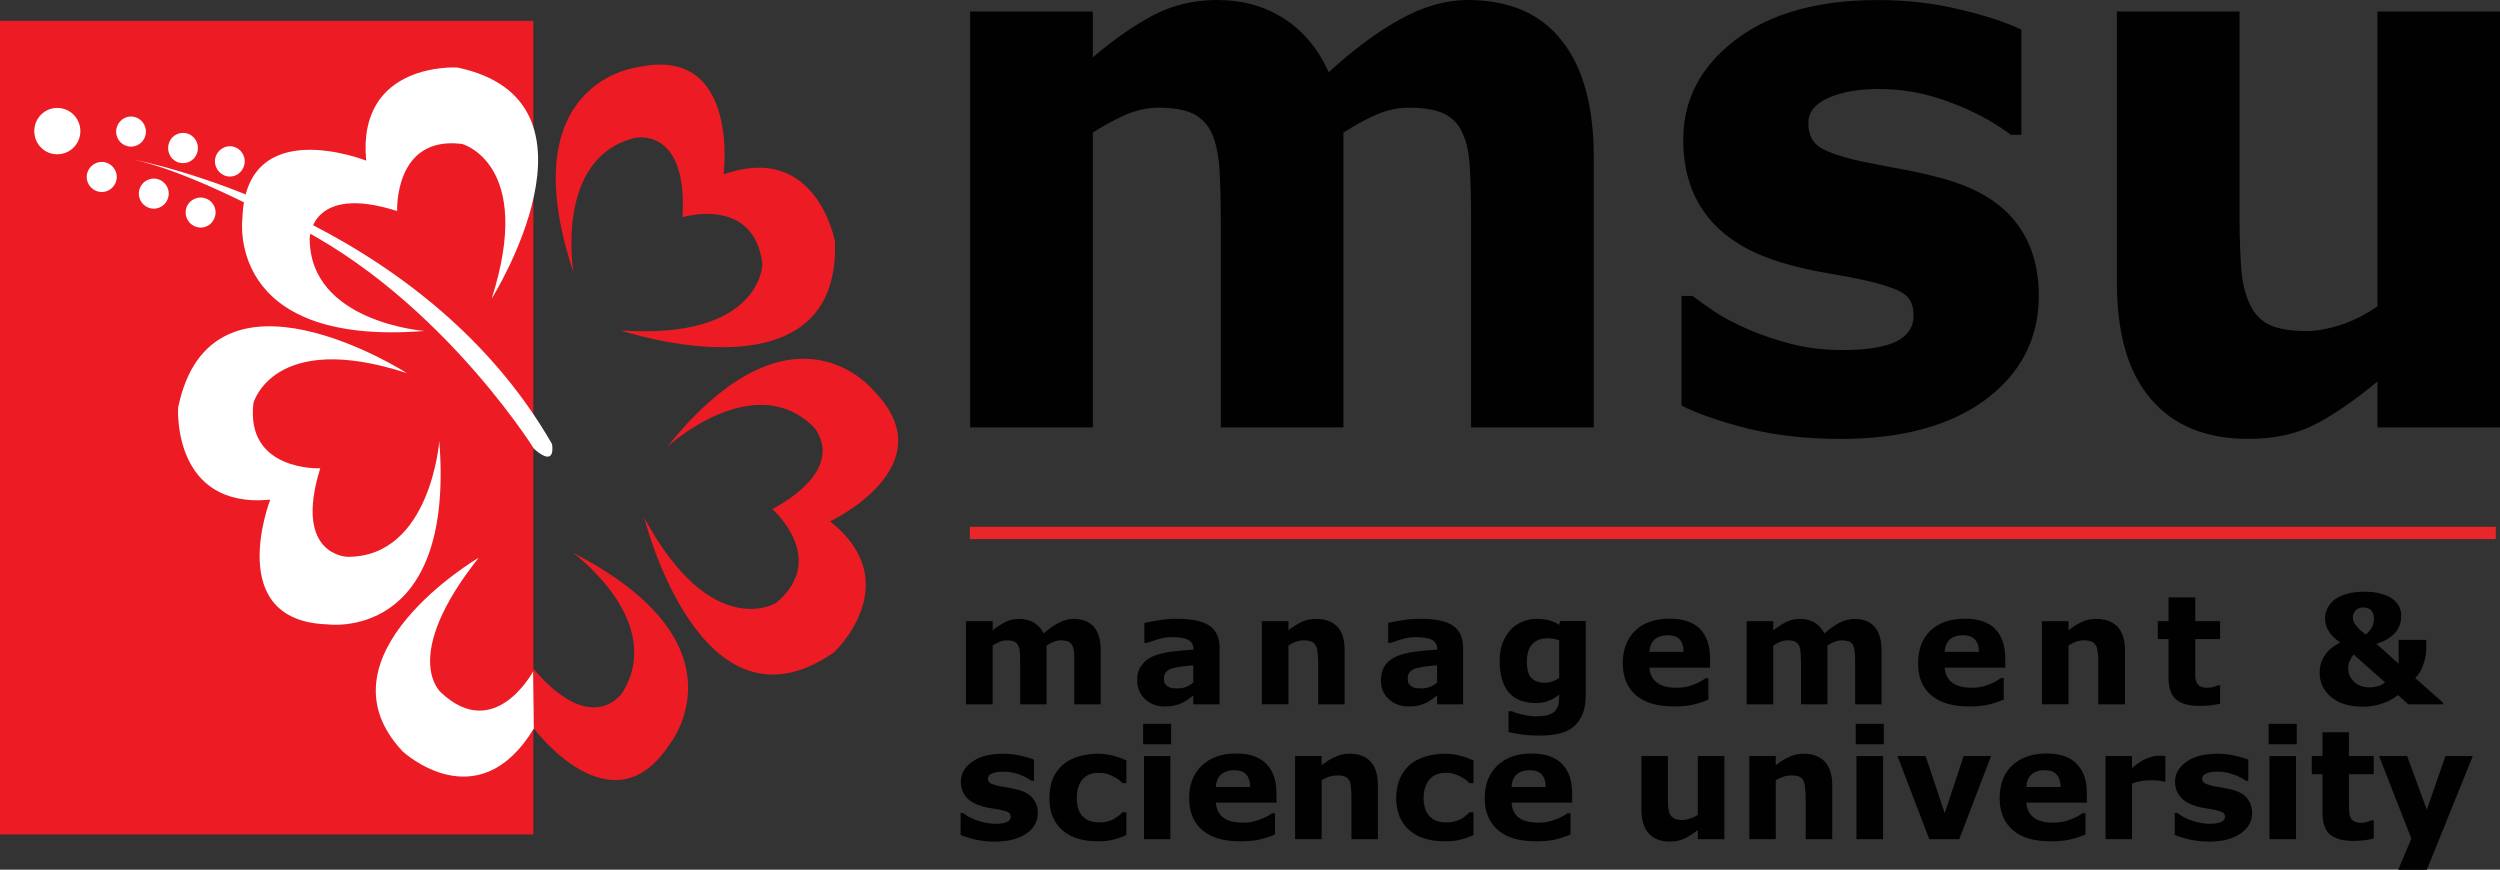 <?xml version="1.0" encoding="UTF-8"?>
<svg enable-background="new 0 0 142.468 49.56" viewBox="0 0 500 173.93" xmlns="http://www.w3.org/2000/svg">
<rect x="0" y="0" width="500" height="173.93" fill="#333333" stroke="none"/>
<rect y="4.173" width="106.67" height="162.71" fill="#ed1c24" stroke-width="3.51"/>
<g transform="matrix(3.51 0 0 3.51 -8.59e-6 0)">
<path d="m32.64 31.491s5.32 3.866 2.841 7.95c0 0-1.67 2.643-5.07-1.31 0 0-2.091 3.77-5.139 1.293 0 0-2.936-3.155 3.142-8.397 0 0-11.896 5.849-5.173 12.237 0 0 4.691 3.35 7.179-1.753 0 0 4.424 5.919 7.696 0.951-1e-3 -1e-3 4.724-5.716-5.476-10.971" fill="#ed1c24"/>
<path d="m24.188 18.859c0 0-6.542-.49-6.542-5.268 0 0 .026-3.146 4.984-1.566 0 0-.19-4.318 3.701-3.823 0 0 4.14 1.124 1.687 8.809 0 0 7.093-11.269-1.962-13.165 0 0-5.725-.347-5.191 5.307 0 0-6.843-2.717-7.05 3.246 0-.001-1.05 7.363 10.373 6.46" fill="#fff"/>
<path d="m38.029 25.447s4.863-4.458 8.289-1.163c0 0 2.247 2.205-2.307 4.73 0 0 3.237 2.829 0.198 5.35 0 0-3.667 2.226-7.497-4.855 0 0 3.228 12.953 10.819 7.654 0 0 4.202-3.949-0.232-7.455 0 0 6.662-3.142 2.522-7.403 1e-3 0-4.579-5.832-11.792 3.142" fill="#ed1c24"/>
<path d="m32.675 15.522c0 0-1.11-6.509 3.477-7.659 0 0 3.047-.729 2.738 4.513 0 0 4.105-1.241 4.553 2.69 0 0-.086 4.313-8.065 3.763 0 0 12.55 4.217 12.197-5.077 0 0-1.034-5.703-6.344-3.814 0 0 .938-7.346-4.838-6.119 0 0-7.351.76-3.718 11.703" fill="#ed1c24"/>
<path d="m25.031 25.125c0 0-.491 6.604-5.217 6.604 0 0-3.125-.039-1.566-5.046 0 0-4.278.195-3.805-3.728 0 0 1.137-4.169 8.738-1.696 0 0-11.165-7.156-13.033 1.974 0 0-.353 5.776 5.25 5.238 0 0-2.677 6.9 3.237 7.104 0-.001 7.3 1.059 6.396-10.45" fill="#fff"/>
<path d="m4.579 7.473c0 .733-.594 1.319-1.317 1.319-.723 0-1.308-.586-1.308-1.319 0-.738.584-1.324 1.308-1.324.723 0 1.317.585 1.317 1.324" fill="#fff"/>
<path d="m6.653 10.085c0 .468-.387.855-.852.855-.473 0-.861-.387-.861-.855 0-.473.388-.859.861-.859.465 0 .852.386.852.859" fill="#fff"/>
<path d="m8.314 7.499c0 .478-.378.855-.852.855-.464 0-.844-.377-.844-.855 0-.468.379-.859.844-.859.474 0 .852.39.852.859" fill="#fff"/>
<path d="m9.614 11.035c0 .469-.387.855-.843.855-.481 0-.861-.386-.861-.855 0-.481.379-.859.861-.859.456 0 .843.378.843.859" fill="#fff"/>
<path d="m11.276 8.436c0 .482-.371.859-.843.859-.482 0-.853-.377-.853-.859 0-.477.37-.864.853-.864.472 0 .843.387.843.864" fill="#fff"/>
<path d="m12.283 12.099c0 .481-.378.868-.844.868-.481 0-.861-.387-.861-.868 0-.469.379-.842.861-.842.465-.001.844.373.844.842" fill="#fff"/>
<path d="m13.944 9.187c0 .482-.379.873-.844.873-.465 0-.852-.391-.852-.873 0-.469.387-.854.852-.854.465-.001.844.385.844.854" fill="#fff"/>
<path d="m7.703 9.113s16.234 3.085 23.75 16.186c0 0 0.275 1.41-1.016 0.286 0 0-6.309-10.115-15.958-13.76-1e-3 0-3.9-2.057-6.776-2.712" fill="#fff"/>
<path d="m76.548 7.555v16.798h-6.988v-11.843c0-1.145-.027-2.13-.078-2.938-.06-.803-.207-1.471-.43-1.974-.232-.499-.594-.876-1.059-1.116-.456-.225-1.137-.347-1.988-.347-.68 0-1.342.161-1.98.456-.654.304-1.23.624-1.755.963v16.798h-6.99v-23.696h6.99v2.612c1.196-1.024 2.358-1.823 3.443-2.4 1.092-.577 2.306-.868 3.64-.868 1.429 0 2.694.347 3.795 1.05 1.094.694 1.947 1.718 2.565 3.063 1.395-1.276 2.746-2.283 4.063-3.011 1.318-.733 2.609-1.102 3.857-1.102 2.35 0 4.14.768 5.354 2.309 1.213 1.528 1.825 3.736 1.825 6.618v15.426h-6.99v-11.843c0-1.167-.026-2.156-.069-2.942-.043-.816-.18-1.466-.413-1.97-.215-.499-.559-.876-1.042-1.116-.482-.225-1.162-.347-2.014-.347-.585 0-1.145.113-1.704.334-.559.223-1.231.578-2.032 1.086" fill="#010101"/>
<path d="m116.171 16.846c0 2.439-1.016 4.413-3.021 5.915-2.014 1.492-4.778 2.248-8.272 2.248-1.945 0-3.693-.2-5.268-.585-1.576-.4-2.849-.834-3.796-1.311v-6.249h.629c.353.273.766.556 1.222.873.457.316 1.111.659 1.946 1.028.723.32 1.541.594 2.453.833.921.238 1.902.347 2.944.347 1.369 0 2.384-.166 3.056-.495.654-.334.973-.821.973-1.472 0-.577-.181-.989-.577-1.253-.387-.256-1.119-.509-2.212-.755-.517-.122-1.213-.247-2.091-.399-.887-.156-1.688-.33-2.419-.546-1.972-.556-3.443-1.445-4.39-2.621-.965-1.189-1.438-2.677-1.438-4.443 0-2.282.99-4.17 2.979-5.689 1.979-1.511 4.691-2.27 8.117-2.27 1.636 0 3.193.183 4.682.542 1.49.352 2.652.738 3.487 1.146v5.992h-.594c-1.033-.772-2.212-1.401-3.538-1.878-1.316-.504-2.659-.734-4.011-.734-1.119 0-2.074.169-2.84.503-.766.338-1.153.816-1.153 1.428 0 .572.172.998.525 1.292.353.299 1.171.599 2.453.894.715.139 1.481.3 2.299.447.817.143 1.644.334 2.47.564 1.833.512 3.194 1.333 4.063 2.452.882 1.119 1.322 2.516 1.322 4.196" fill="#010101"/>
<path d="m142.468 24.353h-6.999v-2.617c-1.283 1.068-2.47 1.879-3.538 2.439-1.066.552-2.341.833-3.831.833-2.393 0-4.251-.756-5.535-2.265-1.3-1.497-1.945-3.719-1.945-6.666v-15.421h6.99v11.75c0 1.202.043 2.188.103 2.986.069.802.241 1.454.5 1.983.241.512.611.897 1.102 1.136.499.23 1.205.352 2.091.352.594 0 1.249-.121 1.979-.352.724-.239 1.42-.599 2.083-1.059v-16.796h6.999v23.697z" fill="#010101"/>
<path d="m59.634 36.781v3.35h-1.506v-2.365c0-.239-.008-.429-.017-.595-.008-.156-.042-.286-.094-.39-.043-.1-.129-.173-.224-.226-.104-.039-.25-.069-.431-.069-.146 0-.292.034-.43.095-.138.061-.267.122-.37.2v3.35h-1.523v-4.739h1.523v.521c.25-.204.499-.355.74-.478.233-.121.491-.169.775-.169.318 0 .594.07.826.204.241.139.421.343.56.621.301-.26.585-.465.878-.612.276-.143.56-.213.835-.213.5 0 .887.148 1.153.452.267.308.388.755.388 1.328v3.085h-1.507v-2.365c0-.239 0-.429-.009-.595-.017-.161-.044-.286-.104-.39-.043-.1-.112-.173-.224-.226-.095-.039-.241-.069-.431-.069-.12 0-.25.03-.37.069-.111.039-.257.117-.438.226" fill="#010101"/>
<path d="m67.993 39.632c-.078.057-.181.13-.301.226-.121.083-.233.152-.345.2-.154.069-.301.117-.456.148-.155.039-.335.048-.525.048-.448 0-.818-.135-1.119-.413-.301-.277-.448-.633-.448-1.067 0-.352.069-.625.233-.846.154-.217.36-.4.645-.521.284-.126.628-.213 1.033-.273.422-.053.843-.087 1.292-.117v-.03c0-.257-.104-.435-.319-.535-.214-.108-.516-.147-.938-.147-.258 0-.517.04-.792.13-.292.096-.481.156-.611.2h-.138v-1.133c.146-.052.413-.096.783-.152.345-.065.715-.091 1.077-.091.851 0 1.463.13 1.859.399.378.26.568.677.568 1.25v3.225h-1.498zm0-.742v-.977c-.207.014-.43.03-.655.065-.25.03-.43.065-.551.104-.146.048-.266.113-.344.213-.077.087-.12.204-.12.352 0 .104.009.183.017.234.026.065.069.125.138.187.069.047.138.091.224.122.095.026.232.035.422.035.154 0 .301-.026.457-.083.162-.061.291-.148.412-.252" fill="#010101"/>
<path d="m76.618 40.131h-1.507v-2.349c0-.19-.009-.386-.035-.577-.017-.183-.052-.33-.104-.417-.051-.104-.12-.182-.241-.226-.103-.047-.249-.078-.447-.078-.137 0-.275.031-.414.07-.146.047-.292.121-.456.226v3.35h-1.514v-4.739h1.516v.52c.267-.212.525-.364.758-.477.25-.121.525-.169.826-.169.516 0 .904.147 1.196.434.284.304.422.751.422 1.346z" fill="#010101"/>
<path d="m81.886 39.632c-.086.057-.189.13-.31.226-.111.083-.232.152-.335.2-.146.069-.293.117-.457.148-.163.039-.344.048-.534.048-.438 0-.809-.135-1.11-.413-.31-.277-.456-.633-.456-1.067 0-.352.078-.625.224-.846.155-.217.379-.4.646-.521.284-.126.637-.213 1.05-.273.404-.053.843-.087 1.291-.117v-.03c0-.257-.112-.435-.318-.535-.215-.108-.534-.147-.947-.147-.24 0-.507.04-.792.13-.284.096-.491.156-.611.2h-.129v-1.133c.155-.052.422-.096.774-.152.345-.065.714-.091 1.076-.091.853 0 1.473.13 1.851.399.378.26.568.677.568 1.25v3.225h-1.48v-.501zm0-.742v-.977c-.215.014-.43.03-.671.065-.232.03-.413.065-.534.104-.155.048-.267.113-.353.213-.078.087-.112.204-.112.352 0 .104 0 .183.025.234.009.065.069.125.129.187.061.047.138.091.233.122.086.026.215.035.404.035.163 0 .31-.026.464-.083.156-.061.294-.148.415-.252" fill="#010101"/>
<path d="m90.355 39.584c0 .452-.06.82-.189 1.12-.121.303-.302.542-.526.72-.215.178-.49.3-.809.377-.328.074-.68.113-1.093.113-.327 0-.646-.013-.964-.057-.31-.039-.584-.091-.818-.143v-1.189h.181c.181.079.405.147.663.204.275.062.516.087.714.087.284 0 .508-.026.689-.074.171-.053.3-.126.396-.222.086-.095.146-.204.189-.347.043-.139.052-.313.052-.508v-.091c-.164.151-.378.278-.595.355-.223.087-.464.13-.74.13-.655 0-1.171-.2-1.523-.591-.353-.403-.533-1.015-.533-1.822 0-.395.06-.734.171-1.02.112-.288.267-.53.457-.743.181-.195.404-.355.68-.464.268-.108.542-.157.826-.157.25 0 .482.027.689.083.215.064.405.151.568.255l.06-.212h1.455zm-1.514-.946v-2.152c-.086-.035-.189-.069-.31-.083-.121-.026-.232-.034-.335-.034-.396 0-.689.117-.896.346-.198.23-.301.556-.301.956 0 .459.086.785.258.954.172.183.422.278.749.278.155 0 .302-.026.448-.074.146-.052.275-.113.387-.191" fill="#010101"/>
<path d="m97.44 38.043h-3.452c.017.369.164.651.422.851.257.2.636.295 1.136.295.327 0 .637-.056.929-.169.302-.117.534-.243.714-.381h.155v1.223c-.334.147-.644.238-.954.308-.301.056-.629.082-.999.082-.946 0-1.67-.204-2.178-.638-.49-.425-.749-1.037-.749-1.827 0-.781.24-1.393.714-1.857.474-.451 1.127-.677 1.962-.677.758 0 1.334.191 1.721.577.379.391.577.951.577 1.675v.538zm-1.506-.897c0-.313-.086-.551-.224-.712-.155-.165-.378-.239-.689-.239-.292 0-.533.074-.723.221-.18.156-.292.404-.31.729h1.946z" fill="#010101"/>
<path d="m104.128 36.781v3.35h-1.506v-2.365c0-.239-.017-.429-.025-.595-.009-.156-.034-.286-.095-.39-.051-.1-.129-.173-.223-.226-.104-.039-.25-.069-.439-.069-.137 0-.275.034-.421.095-.146.061-.267.122-.379.2v3.35h-1.515v-4.739h1.515v.521c.267-.204.508-.355.749-.478.232-.121.491-.169.775-.169.318 0 .585.07.826.204.232.139.421.343.559.621.302-.26.595-.465.87-.612.293-.143.56-.213.844-.213.5 0 .887.148 1.153.452.267.308.396.755.396 1.328v3.085h-1.506v-2.365c0-.239-.009-.429-.017-.595-.017-.161-.043-.286-.095-.39-.051-.1-.121-.173-.215-.226-.111-.039-.258-.069-.448-.069-.121 0-.25.03-.361.069-.124.039-.27.117-.442.226" fill="#010101"/>
<path d="m114.259 38.043h-3.451c.025.369.164.651.422.851.258.2.646.295 1.136.295.327 0 .637-.056.929-.169.301-.117.525-.243.706-.381h.172v1.223c-.353.147-.662.238-.964.309-.302.056-.637.082-.999.082-.947 0-1.67-.204-2.169-.638-.507-.425-.749-1.037-.749-1.827 0-.781.233-1.393.707-1.857.473-.451 1.135-.677 1.962-.677.766 0 1.334.191 1.721.577.379.391.577.951.577 1.675zm-1.497-.897c0-.313-.077-.551-.241-.712-.146-.165-.378-.239-.688-.239-.284 0-.525.074-.715.221-.18.156-.292.404-.31.729h1.954z" fill="#010101"/>
<path d="m121.085 40.131h-1.523v-2.349c0-.19-.009-.386-.026-.577-.025-.183-.06-.33-.104-.417-.06-.104-.137-.182-.249-.226-.104-.047-.258-.078-.448-.078-.138 0-.275.031-.414.07-.138.047-.293.121-.456.226v3.35h-1.515v-4.739h1.515v.52c.267-.212.517-.364.767-.477.24-.121.524-.169.817-.169.517 0 .904.147 1.196.434.285.304.439.751.439 1.346v3.086z" fill="#010101"/>
<path d="m126.5 40.096c-.172.035-.345.074-.525.095-.181.018-.396.031-.663.031-.586 0-1.024-.122-1.309-.36-.284-.234-.439-.647-.439-1.225v-2.222h-.611v-1.023h.611v-1.354h1.524v1.354h1.412v1.023h-1.412v1.688.435c0 .117.034.234.069.338.043.091.111.17.207.226.103.065.249.087.43.087.077 0 .181-.013.31-.043.121-.044.207-.065.267-.1h.129z" fill="#010101"/>
<path d="m139.214 40.131h-1.997l-.577-.526c-.285.217-.586.382-.929.491-.336.109-.681.173-1.068.173-.767 0-1.368-.187-1.808-.546-.438-.356-.663-.83-.663-1.402 0-.239.043-.447.112-.621.06-.182.155-.343.275-.481.095-.139.233-.256.37-.351.146-.104.284-.187.414-.261-.121-.079-.233-.174-.344-.273-.104-.091-.189-.191-.267-.308-.078-.114-.138-.222-.181-.353-.034-.143-.07-.294-.07-.455 0-.2.053-.377.129-.547.087-.186.216-.338.379-.473.172-.152.404-.26.697-.347.292-.092.637-.135 1.042-.135.327 0 .628.03.904.104.267.07.482.162.663.283.172.117.301.272.396.43.095.169.129.352.129.542 0 .13-.008.274-.051.425-.043.156-.103.304-.207.443-.103.147-.25.283-.421.404-.189.134-.43.243-.732.338l1.266 1.133v-1.359h1.575v.473c0 .338-.06.651-.18.955-.095.304-.25.547-.448.75l1.593 1.415v.079zm-3.315-1.25l-1.79-1.588c-.051.052-.112.152-.19.3-.078.138-.12.3-.12.477 0 .191.042.352.12.49.069.135.156.244.268.334.103.091.241.161.378.204.129.043.267.07.396.07.189 0 .362-.022.509-.066.146-.025.292-.104.429-.221m-.628-3.615c0-.147-.026-.269-.069-.351-.043-.092-.103-.148-.163-.2-.069-.039-.147-.079-.207-.087-.077-.004-.137-.012-.181-.012-.051 0-.103.008-.154.012-.06.008-.138.048-.207.087-.051.051-.103.104-.146.178-.061.082-.078.182-.078.303 0 .169.078.33.207.482.138.161.31.317.516.478.164-.117.267-.252.361-.408.079-.152.121-.312.121-.482" fill="#010101"/>
<path d="m59.135 46.319c0 .486-.215.881-.655 1.176-.438.304-1.033.46-1.79.46-.421 0-.801-.048-1.136-.122-.344-.083-.611-.169-.818-.261v-1.25h.129c.086.048.172.109.258.179.112.061.249.125.43.205.155.064.335.112.534.16.189.043.413.074.627.074.302 0 .517-.039.664-.104.137-.065.215-.166.215-.292 0-.112-.043-.199-.121-.25-.094-.052-.25-.096-.482-.152-.12-.017-.266-.047-.464-.079-.19-.029-.354-.064-.517-.108-.421-.117-.749-.295-.947-.525-.207-.243-.311-.534-.311-.885 0-.46.215-.838.646-1.138.421-.308 1.007-.459 1.756-.459.344 0 .68.039 1.008.109.327.077.568.151.757.225v1.207h-.129c-.232-.152-.474-.286-.757-.374-.293-.104-.586-.147-.878-.147-.241 0-.448.03-.611.096-.164.065-.25.165-.25.29 0 .114.035.201.112.257.078.051.25.116.534.182.146.026.318.057.5.087.182.03.353.061.534.112.396.096.688.26.87.49.189.229.292.503.292.837" fill="#010101"/>
<path d="m62.578 47.938c-.404 0-.775-.043-1.119-.139-.335-.096-.637-.251-.887-.46-.25-.2-.439-.464-.576-.772-.146-.317-.198-.673-.198-1.098 0-.438.069-.82.207-1.146.146-.312.362-.582.611-.798.258-.195.551-.342.886-.434.327-.087.681-.143 1.025-.143.327 0 .628.039.895.108.267.074.534.165.757.273v1.293h-.215c-.052-.048-.129-.114-.199-.183-.085-.057-.188-.126-.318-.191-.103-.057-.232-.109-.37-.156-.146-.043-.301-.057-.474-.057-.413 0-.714.13-.93.382-.215.265-.318.611-.318 1.05 0 .456.103.808.327 1.033.215.248.542.36.947.36.189 0 .353-.017.499-.064.163-.044.293-.091.378-.152.095-.057.181-.122.258-.179.07-.061.147-.129.199-.182h.215v1.297c-.224.113-.482.2-.74.261-.266.075-.55.097-.86.097" fill="#010101"/>
<path d="m66.728 42.409h-1.593v-1.164h1.593zm-.043 5.407h-1.498v-4.735h1.498z" fill="#010101"/>
<path d="m72.736 45.733h-3.461c.035.369.172.66.431.855.258.195.637.287 1.145.287.31 0 .62-.057.92-.169.302-.113.542-.24.715-.369h.163v1.215c-.336.143-.663.234-.964.303-.31.062-.637.083-1.007.083-.938 0-1.669-.199-2.169-.638-.5-.425-.749-1.037-.749-1.822 0-.781.241-1.401.723-1.857.474-.451 1.12-.686 1.954-.686.758 0 1.334.199 1.713.585.387.391.585.946.585 1.675v.538zm-1.498-.89c-.009-.317-.086-.556-.233-.72-.154-.156-.378-.238-.68-.238-.301 0-.534.073-.732.229-.18.152-.292.396-.318.729z" fill="#010101"/>
<path d="m78.511 47.816h-1.506v-2.348c0-.191-.008-.387-.025-.573-.018-.191-.052-.338-.095-.421-.068-.108-.146-.177-.249-.226-.104-.047-.258-.064-.448-.064-.147 0-.284.017-.431.06-.129.053-.292.113-.448.212v3.359h-1.515v-4.735h1.515v.521c.268-.213.518-.369.776-.478.249-.117.524-.177.826-.177.491 0 .896.147 1.179.442.285.308.422.751.422 1.341v3.087z" fill="#010101"/>
<path d="m82.35 47.938c-.413 0-.783-.043-1.119-.139-.344-.096-.628-.251-.886-.46-.25-.2-.438-.464-.585-.772-.128-.317-.207-.673-.207-1.098 0-.438.086-.82.224-1.146.146-.312.362-.582.611-.798.258-.195.56-.342.886-.434.328-.087.672-.143 1.025-.143.327 0 .628.039.895.108.275.074.517.165.766.273v1.293h-.224c-.061-.048-.129-.114-.207-.183-.085-.057-.189-.126-.31-.191-.111-.057-.24-.109-.378-.156-.129-.043-.292-.057-.474-.057-.404 0-.705.13-.92.382-.216.265-.328.611-.328 1.05 0 .456.112.808.336 1.033.215.248.534.36.947.36.189 0 .353-.017.499-.064.155-.044.293-.091.388-.152.103-.057.18-.122.25-.179.069-.061.137-.129.198-.182h.224v1.297c-.25.113-.491.2-.749.261-.259.075-.552.097-.862.097" fill="#010101"/>
<path d="m89.582 45.733h-3.452c.017.369.155.66.413.855.258.195.637.287 1.145.287.318 0 .628-.057.921-.169.301-.113.542-.24.715-.369h.163v1.215c-.336.143-.654.234-.956.303-.31.062-.645.083-1.007.083-.947 0-1.662-.199-2.169-.638-.491-.425-.758-1.037-.758-1.822 0-.781.25-1.401.723-1.857.474-.451 1.119-.686 1.954-.686.767 0 1.334.199 1.722.585.387.391.585.946.585 1.675v.538zm-1.507-.89c0-.317-.086-.556-.233-.72-.146-.156-.378-.238-.697-.238-.275 0-.525.073-.706.229-.189.152-.292.396-.31.729z" fill="#010101"/>
<path d="m98.258 47.816h-1.515v-.516c-.284.208-.525.373-.767.485-.232.108-.507.169-.835.169-.507 0-.921-.156-1.188-.46-.275-.299-.422-.742-.422-1.328v-3.085h1.506v2.348c0 .248.009.443.026.604.009.152.052.286.103.386.061.104.138.182.25.226.112.057.249.078.438.078.138 0 .284-.021.431-.078.155-.044.31-.117.456-.209v-3.354h1.515v4.734z" fill="#010101"/>
<path d="m104.403 47.816h-1.515v-2.348c0-.191-.009-.387-.035-.573-.017-.191-.051-.338-.103-.421-.042-.108-.129-.177-.241-.226-.104-.047-.258-.064-.448-.064-.137 0-.275.017-.414.06-.146.053-.292.113-.464.212v3.359h-1.506v-4.735h1.506v.521c.267-.213.534-.369.774-.478.25-.117.517-.177.818-.177.507 0 .904.147 1.196.442.284.308.43.751.43 1.341v3.087z" fill="#010101"/>
<path d="m107.34 42.409h-1.601v-1.164h1.601zm-0.043 5.407h-1.516v-4.735h1.516z" fill="#010101"/>
<polygon points="110.81 46.336 111.89 43.082 113.45 43.082 111.64 47.816 109.93 47.816 108.12 43.082 109.72 43.082" fill="#010101"/>
<path d="m118.908 45.733h-3.443c.017.369.163.66.421.855.25.195.637.287 1.136.287.319 0 .637-.057.938-.169.284-.113.525-.24.698-.369h.172v1.215c-.344.143-.663.234-.964.303-.31.062-.637.083-1.007.083-.947 0-1.661-.199-2.169-.638-.5-.425-.749-1.037-.749-1.822 0-.781.232-1.401.706-1.857.481-.451 1.127-.686 1.971-.686.757 0 1.342.199 1.704.585.396.391.586.946.586 1.675zm-1.489-.89c-.009-.317-.086-.556-.241-.72-.146-.156-.371-.238-.697-.238-.284 0-.517.073-.707.229-.188.152-.292.396-.317.729z" fill="#010101"/>
<path d="m123.384 44.531h-.129c-.069-.022-.172-.035-.311-.057-.146-.009-.266-.017-.353-.017-.215 0-.413.017-.577.043-.164.03-.344.073-.534.147v3.168h-1.506v-4.734h1.506v.689c.336-.29.621-.473.87-.564.241-.099.474-.143.672-.143h.189c.06.018.121.018.172.018v1.45z" fill="#010101"/>
<path d="m128.325 46.319c0 .486-.224.881-.654 1.176-.439.304-1.033.46-1.791.46-.413 0-.792-.048-1.136-.122-.344-.083-.62-.169-.826-.261v-1.25h.146c.06.048.154.109.258.179.095.061.241.125.421.205.155.064.335.112.542.16.189.043.396.074.628.074.284 0 .508-.039.655-.104.137-.065.215-.166.215-.292 0-.112-.043-.199-.129-.25-.086-.052-.25-.096-.474-.152-.112-.017-.267-.047-.456-.079-.189-.029-.37-.064-.525-.108-.421-.117-.741-.295-.938-.525-.215-.243-.327-.534-.327-.885 0-.46.223-.838.646-1.138.43-.308 1.015-.459 1.765-.459.344 0 .68.039 1.007.109.318.077.576.151.757.225v1.207h-.138c-.215-.152-.473-.286-.757-.374-.276-.104-.577-.147-.869-.147-.241 0-.448.03-.611.096-.164.065-.25.165-.25.29 0 .114.035.201.112.257.078.051.25.116.525.182.155.026.327.057.5.087.181.03.361.061.542.112.396.096.688.26.878.49.181.229.284.503.284.837" fill="#010101"/>
<path d="m130.87 42.409h-1.601v-1.164h1.601zm-0.043 5.407h-1.515v-4.735h1.515z" fill="#010101"/>
<path d="m135.254 47.777c-.155.039-.335.077-.516.1-.172.021-.396.039-.664.039-.584 0-1.015-.13-1.316-.365-.276-.239-.422-.651-.422-1.228v-2.209h-.611v-1.032h.611v-1.358h1.507v1.358h1.412v1.032h-1.412v1.684c0 .156.009.304.009.421.017.138.025.247.068.342.043.101.104.178.215.235.078.057.241.091.431.091.068 0 .172-.021.302-.052.129-.039.215-.065.266-.096h.121v1.038z" fill="#010101"/>
<polygon points="137.4 47.786 135.56 43.082 137.16 43.082 138.28 46.141 139.34 43.082 140.9 43.082 138.28 49.56 136.65 49.56" fill="#010101"/>
<path d="m27.277 31.778s-9.485 5.572-4.33 11.04c0 0 4.27 3.971 7.471-1.307l-0.042-3.25s-2.187 4.083-5.243 1.202c1e-3 0-2.383-1.975 2.144-7.685" fill="#fff"/>
<rect x="55.262" y="30.016" width="86.948" height=".703" fill="#e9262a"/>
</g>
</svg>
